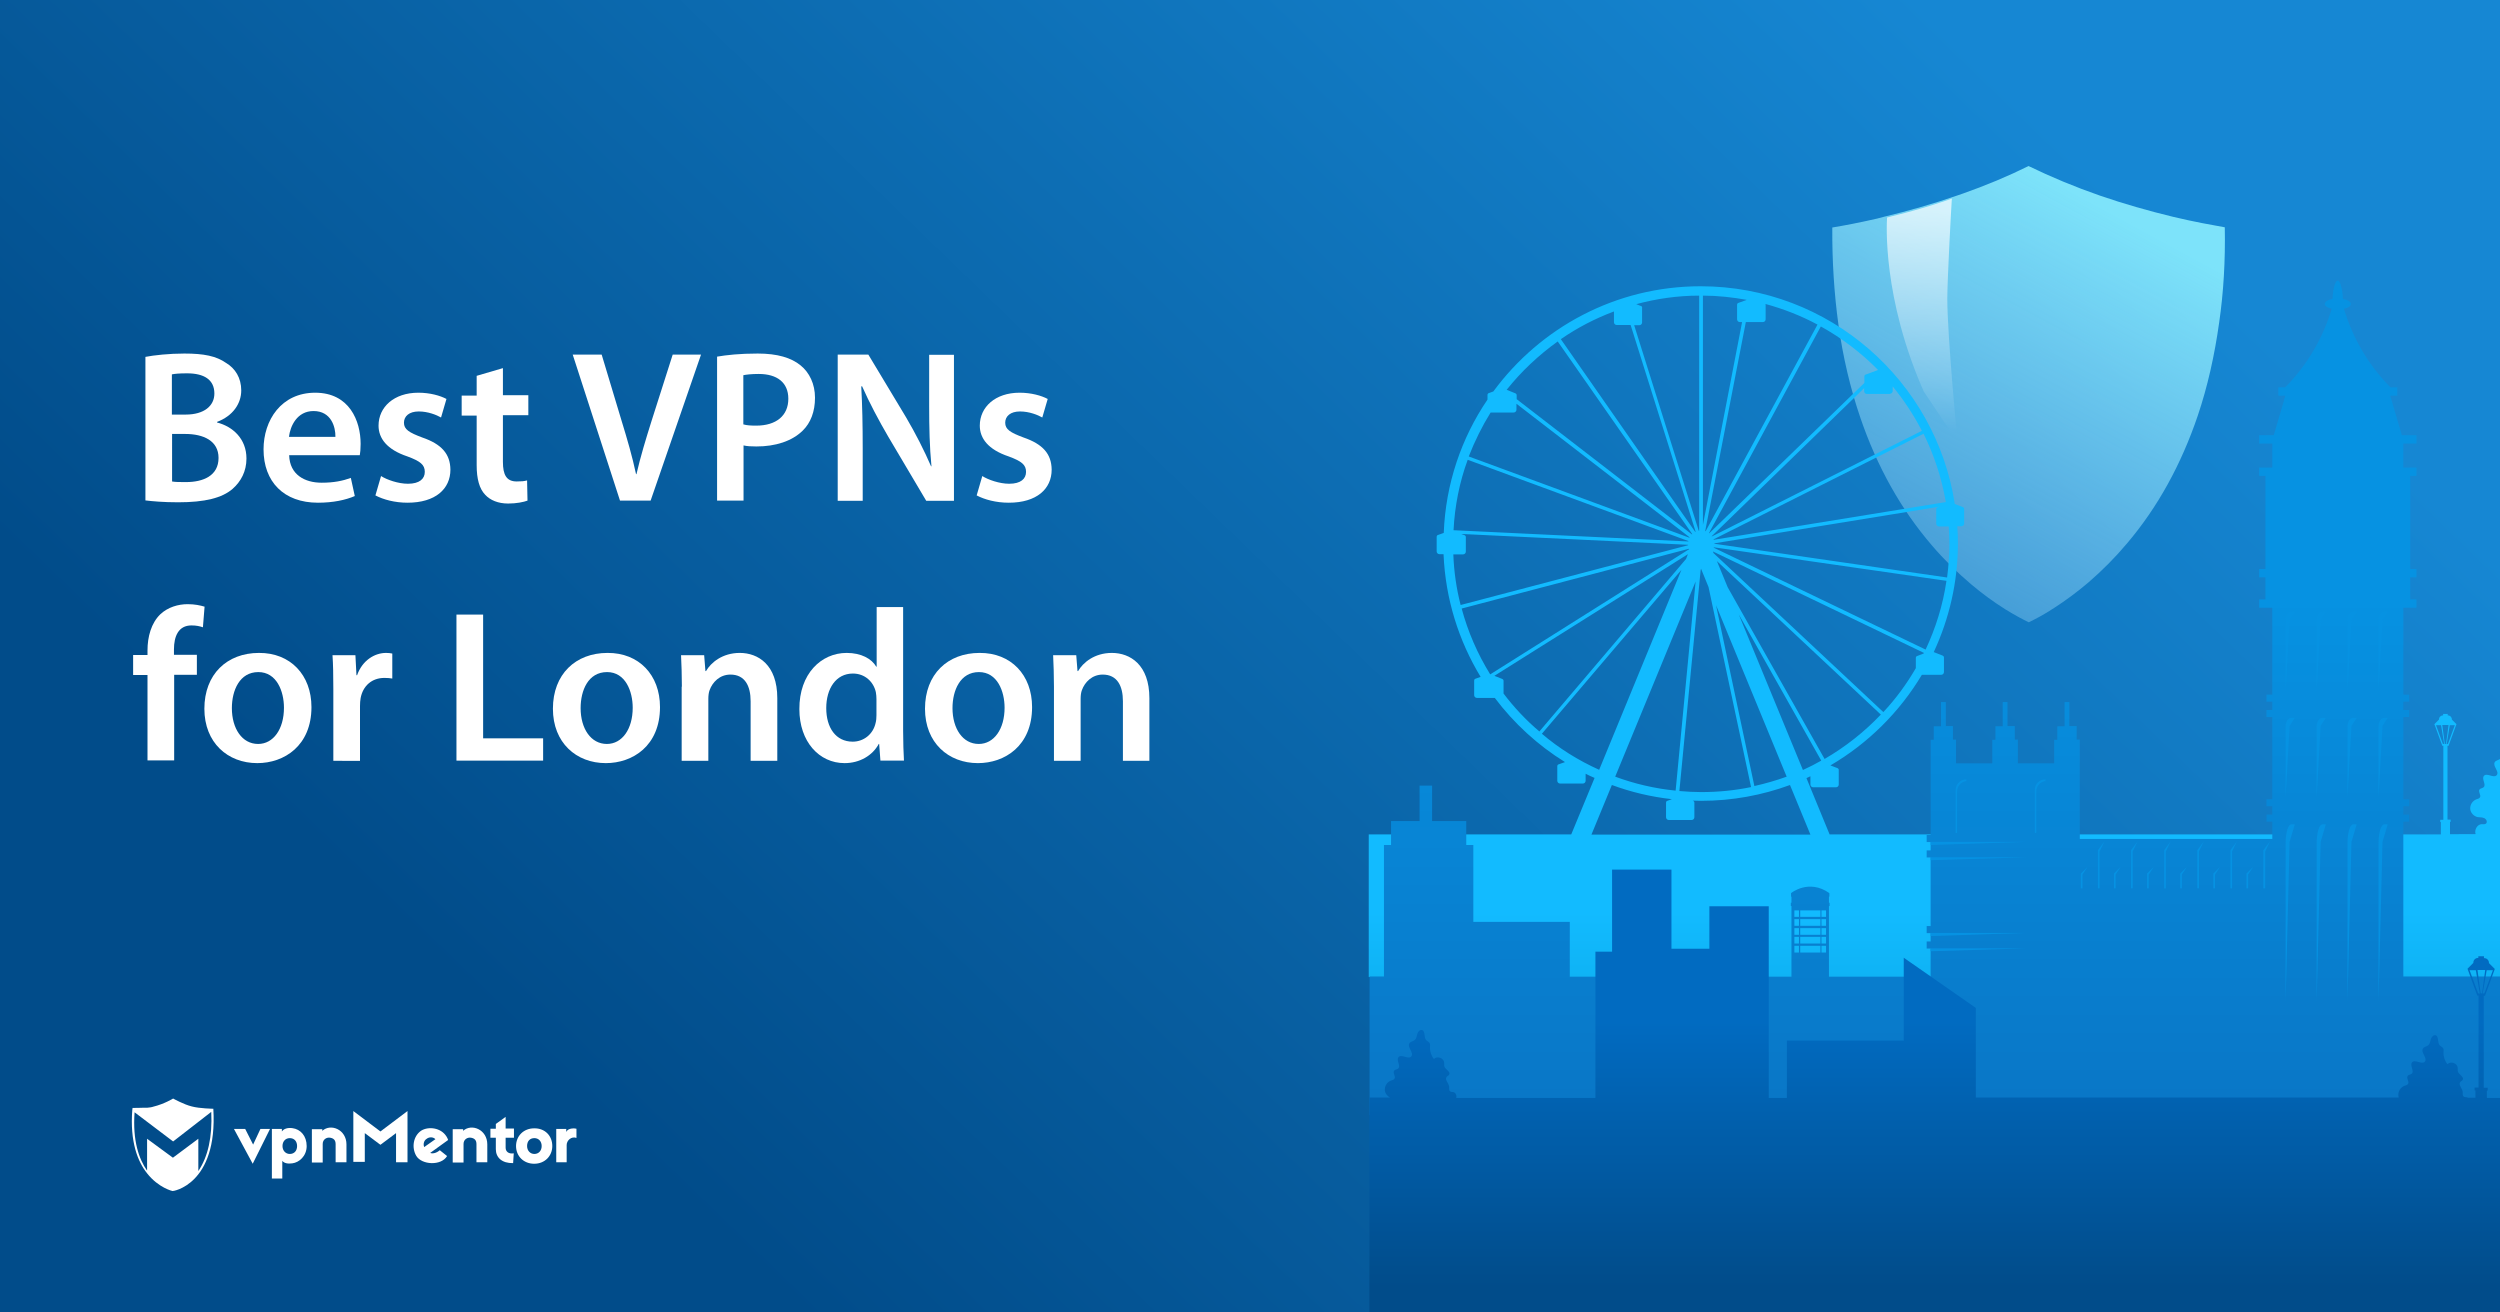<?xml version="1.0" encoding="utf-8"?>
<!-- Generator: Adobe Illustrator 25.4.1, SVG Export Plug-In . SVG Version: 6.00 Build 0)  -->
<svg version="1.1" id="Layer_1" xmlns="http://www.w3.org/2000/svg" xmlns:xlink="http://www.w3.org/1999/xlink" x="0px" y="0px"
	 viewBox="0 0 1200 630" style="enable-background:new 0 0 1200 630;" xml:space="preserve">
<rect x="0" y="0" width="1200" height="630" fill="#333333" stroke="none"/>
<style type="text/css">
	.st0{fill:url(#SVGID_1_);}
	.st1{fill:#FFFFFF;}
	.st2{fill:url(#SVGID_00000021098624200079406110000004338796929498848697_);}
	.st3{opacity:0.7;fill:url(#SVGID_00000019654775173127621410000007419774911330593962_);enable-background:new    ;}
	.st4{fill:url(#SVGID_00000080182881585259460830000015261085927426296245_);}
	.st5{fill:url(#SVGID_00000009551991662077670750000006423054759907402893_);}
	.st6{fill:#0692E2;}
	.st7{fill:url(#SVGID_00000021801603412042125680000006658685606847361702_);}
</style>
<linearGradient id="SVGID_1_" gradientUnits="userSpaceOnUse" x1="932.038" y1="-28.8" x2="338.238" y2="586.034">
	<stop  offset="3.274117e-02" style="stop-color:#1687D3"/>
	<stop  offset="1" style="stop-color:#014C8A"/>
</linearGradient>
<rect class="st0" width="1200" height="630"/>
<g>
	<g>
		<path class="st1" d="M121.3,558.6l-9-16.7h5.4l3.8,7.5l3.5-7.5h4.6L121.3,558.6z"/>
		<path class="st1" d="M147.2,550.1c0,4.8-3.6,7.9-6.9,8.3c-2,0.3-3.9,0-4.8-1.2v8.5h-5v-23.8h4.8v1.2c0.9-1.3,2.8-1.9,5-1.6
			C144.3,542,147.2,545.3,147.2,550.1z M135.6,550.1c0,2.2,1.5,3.8,3.5,3.8c2.2,0,3.5-1.6,3.5-3.8s-1.3-3.8-3.5-3.8
			C137,546.3,135.6,547.9,135.6,550.1z"/>
		<path class="st1" d="M166.3,549.3v8.6h-5.2v-8.7c0-1.9-0.9-2.8-2.6-3.1c-1.7-0.3-3.6,0.8-3.6,3v8.9h-5.2v-16h5v0.8
			C158.8,539.1,166.3,542.2,166.3,549.3z"/>
		<path class="st1" d="M195.6,557.9h-5.5v-14l-7.5,5.6l-7.5-5.6v13.8h-5.5v-24.4l13,9.8l13-9.8V557.9L195.6,557.9z"/>
		<path class="st1" d="M214.3,545.5c0.3,0.4,0.7,1.3,0.8,1.7l-8.6,6.2c1.1,0.5,3,0.1,4.6-1.3l3.5,2.8c-2.8,4.8-12.2,4.3-14.8-0.1
			c-2.3-3.9-1.5-9.5,2.4-12.1C205.6,540.6,211.6,541.2,214.3,545.5z M203.6,550.6l5.4-3.8c-1.2-1.2-3.1-1.1-4.3-0.1
			C203.6,547.4,203,549,203.6,550.6z"/>
		<path class="st1" d="M246.7,546.1h-4v4.8c0,1.9,1.5,3.1,3.9,2.7l-0.3,4.7c-5.4,0.1-8.3-2.7-8.3-6.7v-5.5h-2.6v-4.3h2.6v-2.3
			l4.7-3.4v5.6h4L246.7,546.1L246.7,546.1z"/>
		<path class="st1" d="M265.1,550.1c0,4.8-3.6,8.5-8.7,8.5c-5,0-8.7-3.6-8.7-8.5c0-4.8,3.6-8.5,8.7-8.5
			C261.5,541.5,265.1,545.1,265.1,550.1z M253,550.1c0,2.2,1.5,3.8,3.5,3.8s3.5-1.5,3.5-3.8s-1.5-3.8-3.5-3.8
			C254.3,546.3,253,547.8,253,550.1z"/>
		<path class="st1" d="M276.7,541.8v4.4c-2.4-0.9-4.7,1.2-4.7,3.4v8.3h-5v-16h4.8v1.5C272.6,541.2,276.3,541.6,276.7,541.8z"/>
		<path class="st1" d="M233.9,549.3v8.6h-5.2v-8.7c0-1.9-0.9-2.8-2.6-3.1s-3.6,0.8-3.6,3v8.9h-5.2v-16h5v0.8
			C226.4,539.1,233.9,542.2,233.9,549.3z"/>
		<path class="st1" d="M102.4,532.2c0,0-6.6-0.1-10.3-1.1c-3.8-0.9-9-3.8-9-3.8l0,0l0,0c0,0-4.2,2.6-9.5,3.9
			c-0.8,0.3-1.9,0.4-2.8,0.5c0,0,0,0-0.1,0c-0.3,0-0.4,0-0.7,0c-0.1,0-0.1,0-0.3,0c-0.1,0-0.3,0-0.4,0c-2.3,0.1-4.6,0.1-5.4,0.1
			c-0.1,0-0.3,0-0.3,0l0,0l0,0c0,0.3,0,0.7-0.1,0.9l0,0c-1.2,15.3,2.6,24.9,7.1,30.5l0,0c5.5,7,12.2,8.5,12.2,8.5l0,0l0,0
			C82.7,571.9,104.6,568.8,102.4,532.2z M95.2,562.1v-15.5L83,555.7l-12.4-9.1v15.3c-3.9-5.5-7-14.4-6-28l18.5,14l18.3-14.2
			C102,545.7,99.8,555.3,95.2,562.1z"/>
	</g>
</g>
<g>
	<g>
		
			<linearGradient id="SVGID_00000134959267195773309760000008607309169749653124_" gradientUnits="userSpaceOnUse" x1="1001.471" y1="537.692" x2="817.509" y2="198.239" gradientTransform="matrix(1 0 0 -1 0 632)">
			<stop  offset="9.163798e-07" style="stop-color:#7DE3FA"/>
			<stop  offset="0.925" style="stop-color:#8BB4E9;stop-opacity:0"/>
		</linearGradient>
		<path style="fill:url(#SVGID_00000134959267195773309760000008607309169749653124_);" d="M1065.2,154.8
			c-2.2,15.8-5.6,30.9-10.3,44.8c-7.9,23.3-19.2,43.9-33.9,61.2c-5.7,6.8-12,13.1-18.6,18.8c-5.3,4.5-10.8,8.6-16.4,12.2
			c-5,3.3-9.3,5.5-12.2,6.9c-2.7-1.3-6.5-3.3-11.2-6.2c-5.6-3.5-11.2-7.6-16.4-12c-6.6-5.6-13-11.8-18.8-18.6
			C912.5,244.6,901,224,893,200.6c-4.8-14-8.4-29.2-10.6-45.1c-2-14.6-3-30.1-2.9-46.3c5.5-0.9,12.9-2.3,21.6-4.3c1-0.3,2-0.5,3-0.8
			c12.1-2.9,23.9-6.3,35.2-10.2c0.9-0.3,1.9-0.7,2.9-1c11.1-3.9,21.6-8.3,31.5-13.2c10.7,5.2,22.2,10,34.3,14.2
			c11.3,3.9,23.2,7.3,35.2,10.2c10.1,2.4,18.5,3.9,24.7,5C1068.2,125.1,1067.3,140.4,1065.2,154.8z"/>
	</g>
	
		<linearGradient id="SVGID_00000039846765081535014310000004592890135981808831_" gradientUnits="userSpaceOnUse" x1="923" y1="2470.683" x2="922.325" y2="2576.839" gradientTransform="matrix(1 0 0 1 0 -2369.449)">
		<stop  offset="0" style="stop-color:#FFFFFF"/>
		<stop  offset="1" style="stop-color:#FFFFFF;stop-opacity:0"/>
	</linearGradient>
	<path style="opacity:0.7;fill:url(#SVGID_00000039846765081535014310000004592890135981808831_);enable-background:new    ;" d="
		M939.6,212.1l-16.2-24.2c-19.9-45-17.8-80.8-17.6-83.5c0.8-0.2,1.5-0.4,2.3-0.6c9.1-2.2,18.1-4.8,26.6-7.7c0.7-0.3,1.5-0.5,2.2-0.8
		c-0.3,4-2.1,37.1-2.2,47.9C934.7,161.2,939.6,212.1,939.6,212.1z"/>
</g>
<linearGradient id="SVGID_00000044871655078384965220000016930176706077290630_" gradientUnits="userSpaceOnUse" x1="928.75" y1="618.702" x2="928.75" y2="437.834">
	<stop  offset="0" style="stop-color:#008DC4"/>
	<stop  offset="1" style="stop-color:#12BBFF"/>
</linearGradient>
<path style="fill:url(#SVGID_00000044871655078384965220000016930176706077290630_);" d="M1197.5,365.8c-1.2,1.9,2.4,4.6,0.9,6.3
	c-1.4,1.6-4.7-1.3-6.1,0.3c-1.3,1.5,1.3,4.3-0.2,5.5c-0.6,0.5-1.5,0.5-1.9,1c-0.8,1.1,0.8,2.7,0.2,3.8c-0.3,0.6-1.2,0.8-1.8,1
	c-1.8,0.7-3,2.6-2.9,4.5c0.1,1.9,1.7,3.6,3.5,4c1.1,0.2,2.2,0,3.2,0.5c1,0.4,1.7,1.8,0.9,2.6c-0.6,0.5-1.4,0.3-2.1,0.3
	c-2.2,0.1-3.6,2.8-2.9,4.8H1176v-5.9h0.3v-1.1h-1.5V358h0.5l3.8-10.4l-2.2-2.2h0v-0.1c0-1-0.8-1.9-1.9-1.9h-0.1v-0.7h-2.2v0.7h-0.1
	c-1,0-1.9,0.8-1.9,1.9v0.1h0l-2.2,2.2l3.8,10.4h0.5v35.5h-1.5v1.1h0.3v5.9H878.2l-11.1-27c0.6-0.3,1.3-0.6,1.9-0.9v4
	c0,0.7,0.6,1.3,1.3,1.3h11c0.7,0,1.3-0.6,1.3-1.3v-7c0-0.4-0.2-0.7-0.6-0.9l-3.4-1.3c18.1-10.6,33.2-25.6,43.9-43.5h9.3
	c0.7,0,1.3-0.6,1.3-1.3v-7c0-0.4-0.2-0.7-0.6-0.9l-4.3-1.7c7.4-15.9,11.6-33.6,11.6-52.2c0-2.8-0.1-5.5-0.3-8.2h2
	c0.7,0,1.3-0.6,1.3-1.3v-7c0-0.4-0.2-0.7-0.6-0.9l-3.9-1.5c-9.1-59.1-60.3-104.5-122-104.5c-40.8,0-77,19.9-99.5,50.5l-2.2,0.8
	c-0.4,0.1-0.6,0.5-0.6,0.9v2.2c-12.5,18.4-20.1,40.4-21,64l-2.8,1c-0.4,0.1-0.6,0.5-0.6,0.9v7c0,0.7,0.6,1.3,1.3,1.3h2
	c0.9,21.5,7.3,41.6,17.8,58.9l-2.5,0.9c-0.4,0.1-0.6,0.5-0.6,0.9v7c0,0.7,0.6,1.3,1.3,1.3h8.6c9.2,12.2,20.6,22.7,33.7,30.8
	l-3.1,1.1c-0.4,0.1-0.6,0.5-0.6,0.9v7c0,0.7,0.6,1.3,1.3,1.3h11c0.7,0,1.3-0.6,1.3-1.3v-3.4c1.4,0.7,2.8,1.4,4.3,2l-11.2,27.1h-97.2
	V469H1200V364.3C1199.2,364.9,1198,365,1197.5,365.8z M865.4,369.6l-30.8-74.7l39.6,70.2C871.4,366.7,868.5,368.2,865.4,369.6z
	 M857.6,372.8c-5,1.8-10.2,3.3-15.5,4.5l-18.4-86.8L857.6,372.8z M875.8,364.3l-46.5-82.4l-5.2-12.6l78.7,73.7
	C894.9,351.3,885.8,358.5,875.8,364.3z M923.3,313.7l-3.1,1.2c-0.4,0.1-0.6,0.5-0.6,0.9v4.9c-4.4,7.6-9.6,14.7-15.6,21.1l-81.5-76.3
	l-0.3-0.8l101.3,48.7C923.5,313.5,923.4,313.6,923.3,313.7z M924.3,311.8l-101.7-48.9c0-0.1,0-0.1,0-0.2l111.7,16.1
	C932.6,290.5,929.1,301.5,924.3,311.8z M935.7,261c0,5.5-0.4,10.9-1.1,16.2L822.9,261c0,0,0,0,0,0c0,0,0-0.1,0-0.2l108-17.6
	l-0.9,0.3c-0.4,0.1-0.6,0.5-0.6,0.9v7c0,0.7,0.6,1.3,1.3,1.3h4.7C935.5,255.5,935.7,258.2,935.7,261z M934,241l-111.4,18.1
	c0-0.1,0-0.1-0.1-0.2l100.8-50.7C928.4,218.5,932,229.5,934,241z M907.2,189c0.7,0,1.3-0.6,1.3-1.3v-2.2c5.4,6.6,10.1,13.7,14,21.3
	l-100.8,50.7c0,0-0.1-0.1-0.1-0.1l73.2-71.1v1.5c0,0.7,0.6,1.3,1.3,1.3H907.2z M901.4,177.5l-0.2,0.2l-5.7,2.1
	c-0.4,0.1-0.6,0.5-0.6,0.9v3.1L820.4,256c0,0-0.1-0.1-0.1-0.1l53.7-99.2C884.1,162.3,893.3,169.3,901.4,177.5z M847.5,153.3v-7
	c0-0.1-0.1-0.3-0.1-0.4c8.8,2.4,17.2,5.7,25,9.9l-53.7,99.2c-0.1,0-0.1,0-0.2-0.1L838,154.6h8.2C846.9,154.6,847.5,154,847.5,153.3z
	 M817.4,141.9c7.1,0,14.1,0.8,20.9,2l0,0.1l-3.9,1.4c-0.4,0.1-0.6,0.5-0.6,0.9v7c0,0.7,0.6,1.3,1.3,1.3h1.1L817.4,252V141.9z
	 M816.5,273l3.6,8.8l20.4,96c-7.7,1.6-15.7,2.4-23.9,2.4c-3.5,0-7-0.2-10.5-0.5l10.2-106L816.5,273z M804.3,379.5
	c-10.1-1-19.8-3.3-29-6.7l38.6-93.7L804.3,379.5z M787.7,146.9l-2.3-0.9c9.6-2.6,19.8-4.1,30.2-4.1v112.9c-0.1,0-0.1,0-0.2,0
	l-31-98.7h2.5c0.7,0,1.3-0.6,1.3-1.3v-7C788.3,147.4,788.1,147,787.7,146.9z M774.7,149.5v5.2c0,0.7,0.6,1.3,1.3,1.3h6.7l31.2,99.2
	c-0.1,0-0.1,0.1-0.2,0.1l-64.5-92.5C757,157.4,765.6,152.9,774.7,149.5z M747.7,163.9l64.6,92.5c-0.1,0-0.1,0.1-0.2,0.1L728,191.6
	v-1.9c0-0.4-0.2-0.7-0.6-0.9l-4.2-1.7C730.2,178.3,738.5,170.5,747.7,163.9z M715.5,198c0,0,0.1,0,0.1,0h11c0.7,0,1.3-0.6,1.3-1.3
	v-2.9l83.1,64.1c0,0.1-0.1,0.1-0.1,0.2l-105.9-39C707.9,211.7,711.4,204.6,715.5,198z M704.5,220.7l105.9,39c0,0.1,0,0.1,0,0.2
	l-112.7-5.4C698.3,242.7,700.6,231.3,704.5,220.7z M697.6,266.1h4.7c0.7,0,1.3-0.6,1.3-1.3v-7c0-0.4-0.2-0.7-0.6-0.9l-1.6-0.6
	l108.9,5.2c0,0.1,0,0.1,0,0.2l-109.2,28.7C699.1,282.6,697.9,274.5,697.6,266.1z M701.6,292.1l109.1-28.7c0,0.1,0.1,0.1,0.1,0.2
	l-95.5,60.1C709.3,314,704.6,303.3,701.6,292.1z M721.7,332.9v-6.1c0-0.4-0.2-0.7-0.6-0.9l-3.8-1.5l92.9-58.4l-0.9,2.3l-70.4,82.8
	C732.5,345.7,726.7,339.5,721.7,332.9z M740.1,352.2l67-78.7l-39.5,96C757.6,365,748.3,359.2,740.1,352.2z M763.9,400.6l9.8-23.8
	c9.2,3.4,18.8,5.7,28.8,6.8l-2.2,0.8c-0.4,0.1-0.6,0.5-0.6,0.9v7c0,0.7,0.6,1.3,1.3,1.3h11c0.7,0,1.3-0.6,1.3-1.3v-7
	c0-0.4-0.2-0.7-0.6-0.9l-0.2-0.1c1.3,0,2.6,0.1,4,0.1c15,0,29.4-2.7,42.7-7.6l9.8,23.8H763.9z M1172.6,357.1l-3.3-9h2.4l1.5,9
	L1172.6,357.1z M1173.5,357.1l-1.2-9.1h3l-1.2,9.1H1173.5z M1175.9,348.1h2.4l-3.3,9l-0.6,0.1L1175.9,348.1z"/>
<g>
	
		<linearGradient id="SVGID_00000139996553025217128600000011733777066807125180_" gradientUnits="userSpaceOnUse" x1="928.75" y1="265.884" x2="928.75" y2="582.024">
		<stop  offset="6.750000e-02" style="stop-color:#0692E2"/>
		<stop  offset="0.995" style="stop-color:#0A71C1"/>
	</linearGradient>
	<path style="fill:url(#SVGID_00000139996553025217128600000011733777066807125180_);" d="M1153.6,468.7v-74.3h2.8V391h-2.8v-4h2.8
		v-3.4h-2.8v-39.4h2.8v-3.4h-2.8v-4h2.8v-3.4h-2.8v-41.7h6.3v-4h-3v-10.6h3v-4h-3v-44.7h3v-4h-6.3v-11.5h6.3v-4h-7l-5.6-19h3.4v-4
		h-3.3c-10.4-10.5-18.1-23.5-22.3-37.7c2-0.4,3.3-1.3,3.3-2.3c0-1.1-1.5-2-3.8-2.4c-0.2-5-1.3-8.8-2.5-8.8s-2.3,3.8-2.5,8.8
		c-2.2,0.4-3.7,1.3-3.7,2.4c0,1,1.3,1.8,3.3,2.3c-4.2,14.2-11.9,27.2-22.3,37.7h-3.3v4h3.4l-5.6,19h-7v4h6.3v11.5h-6.3v4h3v44.7h-3
		v4h3v10.6h-3v4h6.3v41.7h-2.8v3.4h2.8v4h-2.8v3.4h2.8v39.4h-2.8v3.4h2.8v4h-2.8v3.4h2.8v8.3h-92.4v-36.4h0V355h-1.5v-6.5h-3.5V337
		h-2.3v11.6h-3.5v6.5h-1.5v11.3h-17.4V355h-1.5v-6.5h-3.5V337h-2.3v11.6h-3.5v6.5h-1.5v11.3h-17.4V355h-1.5v-6.5H934V337h-2.3v11.6
		h-3.5v6.5h-1.5v28h0v17.7h-1.9v3.4h1.9v4h-1.9v3.4h1.9v32.9h-1.9v3.4h1.9v4h-1.9v3.4h1.9v13.5h-48.8v-33.9h0.3v-1.6h-0.3v-2.9h0.2
		v-1.7c-9.9-7-18.4,0-18.4,0v1.7h0.2v2.9h-0.3v1.6h0.3v33.9H753.5v-26.3h-46.3v-36.9h-3.4v-11.5h-16.4v-17h-6v17h-13.7v11.5h-3.4
		v63.1h-6.9v66.5H1200v-66.5H1153.6z M863.5,457.2h-2.2V454h2.2V457.2z M863.5,452.9h-2.2v-3.2h2.2V452.9z M863.5,448.7h-2.2v-3.2
		h2.2V448.7z M863.5,444.4h-2.2v-3.2h2.2V444.4z M863.5,440.1h-2.2V437h2.2V440.1z M873.8,457.2h-9.7V454h9.7V457.2z M873.8,452.9
		h-9.7v-3.2h9.7V452.9z M873.8,448.7h-9.7v-3.2h9.7V448.7z M873.8,444.4h-9.7v-3.2h9.7V444.4z M873.8,440.1h-9.7V437h9.7V440.1z
		 M876.5,457.2h-2.2V454h2.2V457.2z M876.5,452.9h-2.2v-3.2h2.2V452.9z M876.5,448.7h-2.2v-3.2h2.2V448.7z M876.5,444.4h-2.2v-3.2
		h2.2V444.4z M876.5,440.1h-2.2V437h2.2V440.1z"/>
	<g>
		<g>
			<path class="st6" d="M1095.8,221.6V217c0-1,0.8-1.8,1.8-1.8h3.3l-3.8,1.8L1095.8,221.6z"/>
			<path class="st6" d="M1105.4,221.6V217c0-1,0.8-1.8,1.8-1.8h3.3l-3.8,1.8L1105.4,221.6z"/>
			<path class="st6" d="M1115,221.6V217c0-1,0.8-1.8,1.8-1.8h3.3l-3.8,1.8L1115,221.6z"/>
			<path class="st6" d="M1124.6,221.6V217c0-1,0.8-1.8,1.8-1.8h3.3l-3.8,1.8L1124.6,221.6z"/>
			<path class="st6" d="M1134.2,221.6V217c0-1,0.8-1.8,1.8-1.8h3.3l-3.8,1.8L1134.2,221.6z"/>
			<path class="st6" d="M1143.8,221.6V217c0-1,0.8-1.8,1.8-1.8h3.3l-3.8,1.8L1143.8,221.6z"/>
		</g>
		<path class="st6" d="M1090.9,270.1v-36.5c0-1.5,1.2-2.7,2.7-2.7h7.6l-8.8,3.6L1090.9,270.1z"/>
		<path class="st6" d="M1145.9,270.1v-36.5c0-1.5,1.2-2.7,2.7-2.7h7.6l-8.8,3.6L1145.9,270.1z"/>
		
			<ellipse transform="matrix(0.923 -0.385 0.385 0.923 -10.115 450.913)" class="st6" cx="1121.4" cy="250.7" rx="17.9" ry="17.9"/>
		<g>
			<path class="st6" d="M1097.1,331.4v-33.7c0-2.3,1.2-4.1,2.7-4.1h1.7l-2.5,3.8L1097.1,331.4z"/>
			<path class="st6" d="M1112,331.4v-33.7c0-2.3,1.2-4.1,2.7-4.1h1.7l-2.5,3.8L1112,331.4z"/>
			<path class="st6" d="M1126.8,331.4v-33.7c0-2.3,1.2-4.1,2.7-4.1h1.7l-2.5,3.8L1126.8,331.4z"/>
			<path class="st6" d="M1141.7,331.4v-33.7c0-2.3,1.2-4.1,2.7-4.1h1.7l-2.5,3.8L1141.7,331.4z"/>
		</g>
		<g>
			<path class="st6" d="M1097.1,382.4v-33.7c0-2.3,1.2-4.1,2.7-4.1h1.7l-2.5,3.8L1097.1,382.4z"/>
			<path class="st6" d="M1112,382.4v-33.7c0-2.3,1.2-4.1,2.7-4.1h1.7l-2.5,3.8L1112,382.4z"/>
			<path class="st6" d="M1126.8,382.4v-33.7c0-2.3,1.2-4.1,2.7-4.1h1.7l-2.5,3.8L1126.8,382.4z"/>
			<path class="st6" d="M1141.7,382.4v-33.7c0-2.3,1.2-4.1,2.7-4.1h1.7l-2.5,3.8L1141.7,382.4z"/>
		</g>
		<g>
			<path class="st6" d="M1097.1,480.2v-75.4c0-5.1,1.2-9.1,2.7-9.1h1.7l-2.5,8.4L1097.1,480.2z"/>
			<path class="st6" d="M1112,480.2v-75.4c0-5.1,1.2-9.1,2.7-9.1h1.7l-2.5,8.4L1112,480.2z"/>
			<path class="st6" d="M1126.8,480.2v-75.4c0-5.1,1.2-9.1,2.7-9.1h1.7l-2.5,8.4L1126.8,480.2z"/>
			<path class="st6" d="M1141.7,480.2v-75.4c0-5.1,1.2-9.1,2.7-9.1h1.7l-2.5,8.4L1141.7,480.2z"/>
		</g>
		<polygon class="st6" points="1097,190.1 1145.9,190.1 1096.2,192.6 		"/>
		<g>
			<path class="st6" d="M943.8,374.1v0.8c-2.5,0.3-4.4,2.5-4.4,5.1v19.8h-0.7v-20.5C938.7,376.4,941,374.1,943.8,374.1z"/>
		</g>
		<g>
			<path class="st6" d="M981.8,374.1v0.8c-2.5,0.3-4.4,2.5-4.4,5.1v19.8h-0.7v-20.5C976.6,376.4,978.9,374.1,981.8,374.1z"/>
		</g>
		<polygon class="st6" points="926.7,405.6 926.7,404.1 972.4,404.1 		"/>
		<polygon class="st6" points="926.7,412.9 926.7,411.5 972.4,411.5 		"/>
		<polygon class="st6" points="926.7,449.3 926.7,447.8 972.4,447.8 		"/>
		<polygon class="st6" points="926.7,456.6 926.7,455.2 972.4,455.2 		"/>
		<g>
			<g>
				<polygon class="st6" points="999.6,426.4 999.6,419.8 1002,416.1 998.8,419.3 998.8,426.4 				"/>
				<polygon class="st6" points="1007.8,426.4 1007.8,408.7 1010.1,403.9 1007,408.1 1007,426.4 				"/>
			</g>
			<g>
				<polygon class="st6" points="1015.5,426.4 1015.5,419.8 1017.9,416.1 1014.7,419.3 1014.7,426.4 				"/>
				<polygon class="st6" points="1023.7,426.4 1023.7,408.7 1026,403.9 1022.9,408.1 1022.9,426.4 				"/>
			</g>
			<g>
				<polygon class="st6" points="1031.4,426.4 1031.4,419.8 1033.8,416.1 1030.6,419.3 1030.6,426.4 				"/>
				<polygon class="st6" points="1039.6,426.4 1039.6,408.7 1041.9,403.9 1038.8,408.1 1038.8,426.4 				"/>
			</g>
			<g>
				<polygon class="st6" points="1047.3,426.4 1047.3,419.8 1049.7,416.1 1046.5,419.3 1046.5,426.4 				"/>
				<polygon class="st6" points="1055.5,426.4 1055.5,408.7 1057.8,403.9 1054.7,408.1 1054.7,426.4 				"/>
			</g>
			<g>
				<polygon class="st6" points="1063.2,426.4 1063.2,419.8 1065.6,416.1 1062.4,419.3 1062.4,426.4 				"/>
				<polygon class="st6" points="1071.4,426.4 1071.4,408.7 1073.7,403.9 1070.6,408.1 1070.6,426.4 				"/>
			</g>
			<g>
				<polygon class="st6" points="1079.1,426.4 1079.1,419.8 1081.5,416.1 1078.3,419.3 1078.3,426.4 				"/>
				<polygon class="st6" points="1087.3,426.4 1087.3,408.7 1089.6,403.9 1086.4,408.1 1086.4,426.4 				"/>
			</g>
		</g>
	</g>
</g>
<linearGradient id="SVGID_00000096040596457081795670000006780160814957748647_" gradientUnits="userSpaceOnUse" x1="928.75" y1="469.506" x2="928.75" y2="617.773">
	<stop  offset="0.142" style="stop-color:#016BC1"/>
	<stop  offset="1" style="stop-color:#014C8A"/>
</linearGradient>
<path style="fill:url(#SVGID_00000096040596457081795670000006780160814957748647_);" d="M1193.7,523.5h0.4v-1.4h-1.9V478h0.6
	l4.7-12.9l-2.8-2.8h0v-0.1c0-1.3-1-2.3-2.3-2.3h-0.1V459h-2.7v0.8h-0.1c-1.3,0-2.3,1-2.3,2.3v0.1h0l-2.8,2.8l4.7,12.9h0.6v44.1h-1.9
	v1.4h0.4v3.5h-3.6c-0.2-0.1-0.3-0.2-0.5-0.2c-0.5-0.1-1.2,0-1.6-0.4c-0.6-0.5-0.3-1.5-0.4-2.2c-0.2-1.7-2.2-3.4-1.2-4.7
	c0.3-0.4,0.9-0.6,1.2-1.1c0.8-1.4-1.8-2.4-2.3-3.9c-0.2-0.6,0-1.3-0.1-1.9c-0.2-2.2-3.4-3.3-4.9-1.7c-1.3-1.5-2-3.6-1.9-5.6
	c0-0.8,0.2-1.6-0.3-2.2c-0.4-0.5-1-0.7-1.5-1.2c-1.3-1.4-0.3-4.5-2.1-4.9c-1-0.2-1.9,0.9-2.2,1.9c-0.3,1-0.4,2.2-1.2,2.9
	c-0.8,0.7-2.1,0.7-2.6,1.6c-1.2,1.9,2.4,4.6,0.9,6.3c-1.4,1.6-4.7-1.3-6.1,0.3c-1.3,1.5,1.3,4.3-0.2,5.5c-0.6,0.5-1.5,0.4-1.9,1
	c-0.8,1.1,0.8,2.7,0.2,3.8c-0.3,0.6-1.2,0.8-1.8,1c-1.8,0.7-3,2.6-2.9,4.5c0,0.4,0.1,0.7,0.2,1.1H948.4v-43l-34.6-24.1v39.8h-56.1
	V527H849v-92h-28.5v20.4h-18.2v-38h-28.5v39.4h-8V527H699c0.3-1.1-0.2-2.5-1.4-2.8c-0.5-0.1-1.2,0-1.6-0.4c-0.6-0.5-0.3-1.5-0.4-2.2
	c-0.2-1.7-2.3-3.4-1.2-4.7c0.3-0.4,0.9-0.6,1.2-1.1c0.8-1.4-1.8-2.4-2.3-3.9c-0.2-0.6,0-1.3-0.1-1.9c-0.2-2.2-3.4-3.3-4.9-1.7
	c-1.3-1.5-2-3.6-1.9-5.6c0-0.7,0.2-1.6-0.3-2.2c-0.4-0.5-1-0.7-1.5-1.2c-1.3-1.4-0.3-4.5-2.1-4.9c-1.1-0.2-1.9,0.9-2.2,1.9
	c-0.3,1-0.4,2.2-1.2,2.9c-0.8,0.7-2.1,0.7-2.6,1.6c-1.2,1.9,2.4,4.6,0.9,6.3c-1.4,1.6-4.7-1.3-6.1,0.3c-1.3,1.5,1.3,4.3-0.2,5.5
	c-0.5,0.5-1.5,0.4-1.9,1c-0.8,1.1,0.8,2.7,0.2,3.8c-0.3,0.6-1.2,0.8-1.8,1c-1.8,0.7-3,2.6-2.9,4.5c0.1,1.5,1.1,2.9,2.5,3.6h-9.9v103
	H1200V527h-6.3V523.5z M1189.5,476.8l-4.1-11.1h3l1.9,11.2L1189.5,476.8z M1190.7,476.8l-1.5-11.2h3.7l-1.5,11.2H1190.7z
	 M1193.6,465.7h3l-4.1,11.1l-0.8,0.1L1193.6,465.7z"/>
<g>
	<path class="st1" d="M69.8,171.3c4.1-0.8,11.4-1.6,18.7-1.6c9.4,0,15.3,1.2,20,4.5c4.4,2.6,7.3,7.2,7.3,13.2
		c0,6.4-4.1,12.3-11.6,15.1v0.3c7.4,1.9,14.1,7.7,14.1,17.3c0,6.2-2.7,11.1-6.7,14.6c-5,4.3-13.2,6.4-26.1,6.4
		c-7.1,0-12.4-0.5-15.7-0.9V171.3z M82.5,199h6.6c8.9,0,13.8-4.2,13.8-10.1c0-6.7-5-9.7-13.1-9.7c-3.7,0-5.9,0.2-7.3,0.5V199z
		 M82.5,231.1c1.7,0.3,3.8,0.3,6.8,0.3c8.2,0,15.6-3,15.6-11.6c0-8.2-7.2-11.5-16-11.5h-6.3V231.1z"/>
	<path class="st1" d="M138.8,218.6c0.3,9.2,7.4,13.1,15.6,13.1c5.9,0,10.1-0.9,14-2.3l1.9,8.7c-4.4,1.9-10.4,3.2-17.7,3.2
		c-16.4,0-26.1-10.1-26.1-25.6c0-14,8.5-27.2,24.8-27.2c16.4,0,21.8,13.5,21.8,24.6c0,2.4-0.2,4.3-0.4,5.4H138.8z M161,209.7
		c0.1-4.7-2-12.4-10.5-12.4c-7.9,0-11.2,7.2-11.8,12.4H161z"/>
	<path class="st1" d="M182.9,228.5c2.8,1.8,8.3,3.7,12.9,3.7c5.6,0,8.1-2.4,8.1-5.7c0-3.4-2.1-5.1-8.3-7.4
		c-9.9-3.3-13.9-8.7-13.9-14.8c0-8.9,7.4-15.8,19.1-15.8c5.6,0,10.5,1.4,13.5,3l-2.6,8.9c-2.1-1.2-6.2-2.9-10.7-2.9
		c-4.6,0-7.1,2.3-7.1,5.4c0,3.2,2.4,4.7,8.8,7.1c9.3,3.2,13.4,7.9,13.5,15.4c0,9.3-7.2,15.9-20.6,15.9c-6.1,0-11.6-1.5-15.4-3.5
		L182.9,228.5z"/>
	<path class="st1" d="M241.4,176.7v13h12.2v9.6h-12.2v22.4c0,6.2,1.7,9.4,6.6,9.4c2.3,0,3.5-0.1,5-0.5l0.2,9.7
		c-1.9,0.7-5.3,1.4-9.3,1.4c-4.8,0-8.6-1.6-11-4.2c-2.8-2.9-4.1-7.6-4.1-14.2v-23.8h-7.2v-9.6h7.2v-9.5L241.4,176.7z"/>
	<path class="st1" d="M297.6,240.3l-22.7-70.1h13.9l9.6,31.9c2.7,8.8,5.1,17,6.9,25.5h0.2c1.9-8.3,4.5-16.8,7.2-25.4l10.2-32h13.6
		l-24.2,70.1H297.6z"/>
	<path class="st1" d="M344.1,171.2c4.7-0.8,11-1.5,19.6-1.5c9.4,0,16.1,2,20.6,5.7c4.2,3.4,6.9,8.9,6.9,15.5
		c0,6.7-2.1,12.1-5.9,15.8c-5.2,5.1-13.1,7.6-22.2,7.6c-2.4,0-4.5-0.1-6.2-0.5v26.5h-12.7V171.2z M356.8,203.7
		c1.7,0.5,3.6,0.6,6.2,0.6c9.6,0,15.4-4.8,15.4-12.9c0-7.8-5.4-11.9-14.2-11.9c-3.5,0-6,0.3-7.4,0.6V203.7z"/>
	<path class="st1" d="M402.1,240.3v-70.1h14.7l18.1,30.1c4.6,7.8,8.7,15.9,12,23.5h0.2c-0.9-9.4-1.1-18.4-1.1-29.1v-24.4h11.9v70.1
		h-13.3l-18.3-30.9c-4.5-7.7-9-16.2-12.5-24.1l-0.4,0.1c0.5,9,0.7,18.3,0.7,29.8v25.1H402.1z"/>
	<path class="st1" d="M471.5,228.5c2.8,1.8,8.3,3.7,12.9,3.7c5.6,0,8.1-2.4,8.1-5.7c0-3.4-2.1-5.1-8.3-7.4
		c-9.9-3.3-13.9-8.7-13.9-14.8c0-8.9,7.4-15.8,19.1-15.8c5.6,0,10.5,1.4,13.5,3l-2.6,8.9c-2.1-1.2-6.2-2.9-10.7-2.9
		c-4.6,0-7.1,2.3-7.1,5.4c0,3.2,2.4,4.7,8.8,7.1c9.3,3.2,13.4,7.9,13.5,15.4c0,9.3-7.2,15.9-20.6,15.9c-6.1,0-11.6-1.5-15.4-3.5
		L471.5,228.5z"/>
	<path class="st1" d="M70.8,365.1v-41.1h-6.9v-9.6h6.9v-2.2c0-6.6,1.8-13.1,6.1-17.3c3.7-3.5,8.7-4.9,13.2-4.9
		c3.4,0,6.1,0.6,8.1,1.2l-0.8,9.9c-1.5-0.5-3.1-0.9-5.5-0.9c-6.3,0-8.4,5.3-8.4,11.5v2.6h11v9.6H83.6v41.1H70.8z"/>
	<path class="st1" d="M149.5,339.4c0,18.6-13.1,26.9-26,26.9c-14.2,0-25.4-9.8-25.4-26.1c0-16.6,10.9-26.8,26.2-26.8
		C139.4,313.3,149.5,324,149.5,339.4z M111.3,339.9c0,9.8,4.9,17.2,12.6,17.2c7.3,0,12.4-7.1,12.4-17.4c0-7.9-3.5-17.1-12.3-17.1
		C115,322.6,111.3,331.4,111.3,339.9z"/>
	<path class="st1" d="M160,330.8c0-6.9-0.1-11.9-0.4-16.3h11l0.5,9.6h0.3c2.5-7.1,8.4-10.7,13.9-10.7c1.2,0,2,0.1,3,0.3v12
		c-1.1-0.2-2.3-0.3-3.8-0.3c-6,0-10.3,3.8-11.4,9.7c-0.2,1.1-0.3,2.5-0.3,3.8v26.3H160V330.8z"/>
	<path class="st1" d="M219.1,295h12.8v59.4h28.8v10.7h-41.6V295z"/>
	<path class="st1" d="M316.8,339.4c0,18.6-13.1,26.9-26,26.9c-14.2,0-25.4-9.8-25.4-26.1c0-16.6,10.9-26.8,26.2-26.8
		C306.7,313.3,316.8,324,316.8,339.4z M278.7,339.9c0,9.8,4.9,17.2,12.6,17.2c7.3,0,12.4-7.1,12.4-17.4c0-7.9-3.5-17.1-12.3-17.1
		C282.3,322.6,278.7,331.4,278.7,339.9z"/>
	<path class="st1" d="M327.3,329.6c0-5.8-0.2-10.7-0.4-15.1H338l0.6,7.6h0.3c2.3-4,7.8-8.7,16.2-8.7c8.8,0,18,5.7,18,21.7v30.1
		h-12.8v-28.6c0-7.3-2.7-12.8-9.7-12.8c-5.1,0-8.6,3.6-10,7.5c-0.4,1-0.6,2.6-0.6,4.1v29.8h-12.8V329.6z"/>
	<path class="st1" d="M433.5,291.3v59.6c0,5.2,0.2,10.8,0.4,14.2h-11.3l-0.6-8h-0.2c-3,5.6-9.2,9.2-16.4,9.2
		c-12.2,0-21.7-10.3-21.7-25.9c-0.1-17,10.5-27,22.7-27c7,0,12,2.8,14.2,6.6h0.2v-28.6H433.5z M420.7,335.6c0-1-0.1-2.4-0.3-3.4
		c-1.1-4.9-5.2-8.9-11-8.9c-8.2,0-12.8,7.3-12.8,16.6c0,9.4,4.6,16.1,12.7,16.1c5.2,0,9.8-3.5,11-9c0.3-1.1,0.4-2.4,0.4-3.7V335.6z"
		/>
	<path class="st1" d="M495.4,339.4c0,18.6-13.1,26.9-26,26.9c-14.2,0-25.4-9.8-25.4-26.1c0-16.6,10.9-26.8,26.2-26.8
		C485.3,313.3,495.4,324,495.4,339.4z M457.2,339.9c0,9.8,4.9,17.2,12.6,17.2c7.3,0,12.4-7.1,12.4-17.4c0-7.9-3.5-17.1-12.3-17.1
		C460.9,322.6,457.2,331.4,457.2,339.9z"/>
	<path class="st1" d="M505.9,329.6c0-5.8-0.2-10.7-0.4-15.1h11.1l0.6,7.6h0.3c2.3-4,7.8-8.7,16.2-8.7c8.8,0,18,5.7,18,21.7v30.1H539
		v-28.6c0-7.3-2.7-12.8-9.7-12.8c-5.1,0-8.6,3.6-10,7.5c-0.4,1-0.6,2.6-0.6,4.1v29.8h-12.8V329.6z"/>
</g>
</svg>
